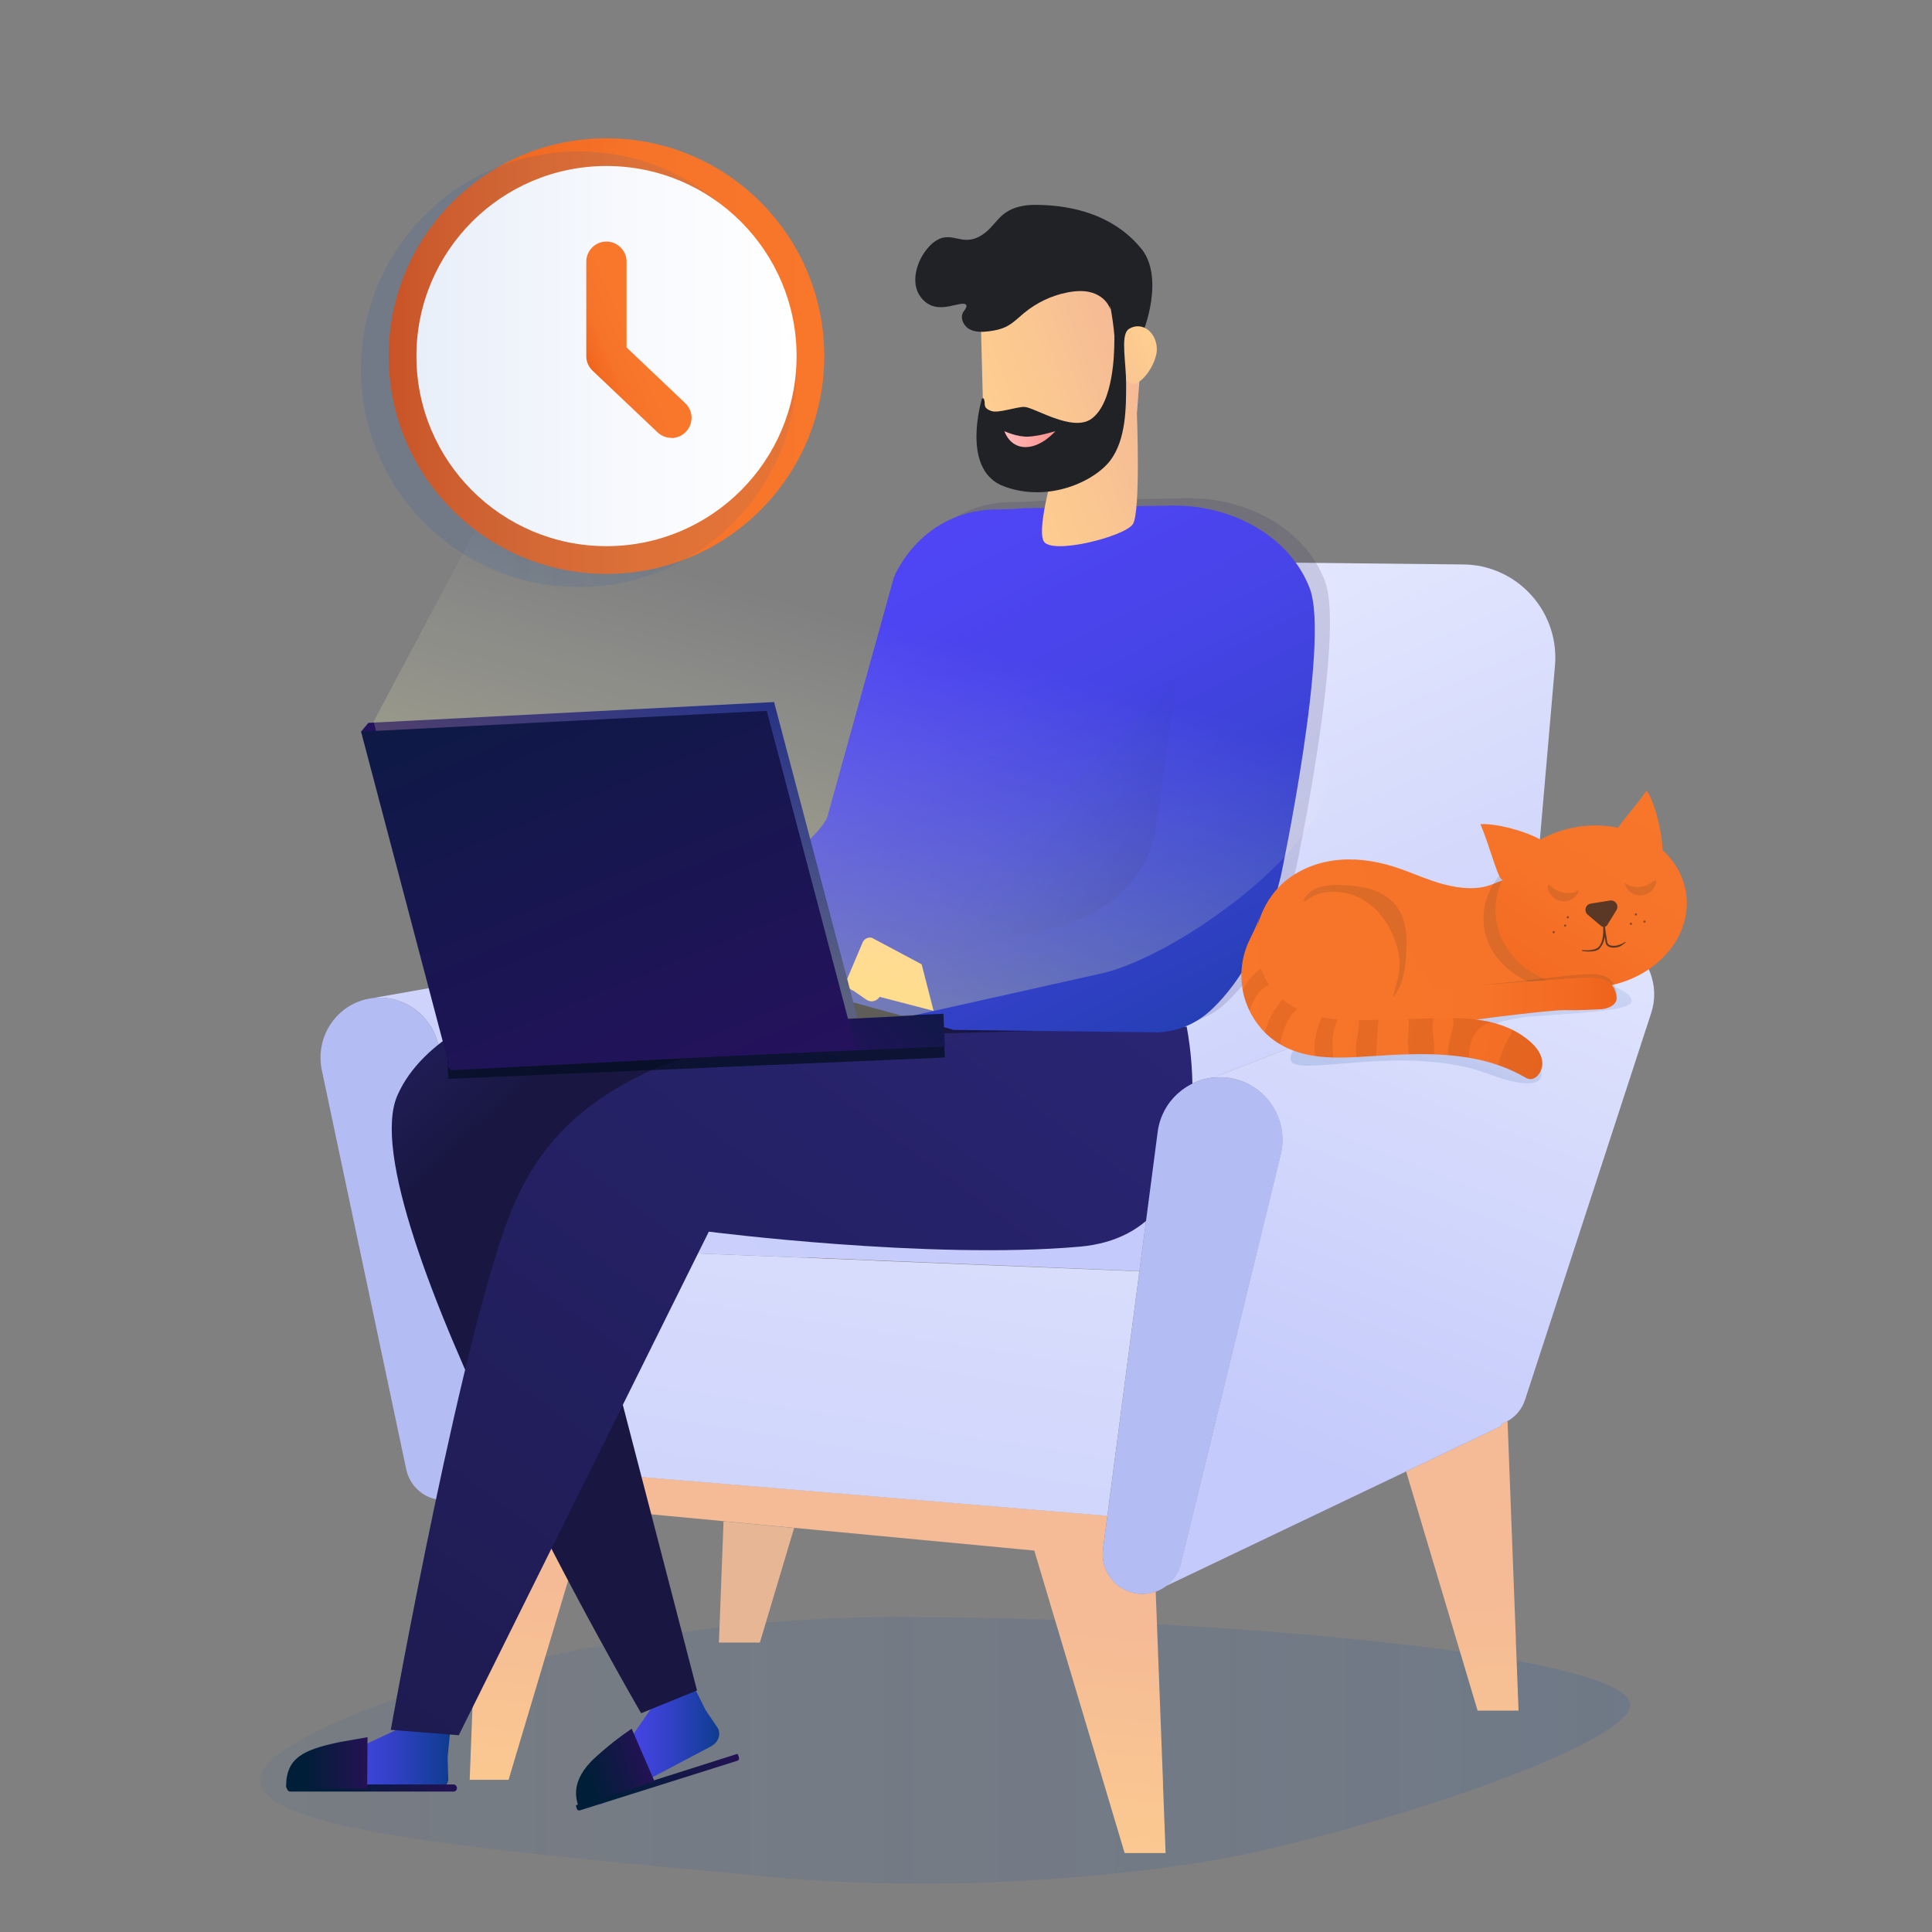 <?xml version="1.0" encoding="UTF-8"?>
<svg id="Warstwa_3" data-name="Warstwa 3" xmlns="http://www.w3.org/2000/svg" xmlns:xlink="http://www.w3.org/1999/xlink" viewBox="0 0 260 260">
  <rect x="0" y="0" width="260" height="260" fill="#808080" stroke="none"/>
  <defs>
    <style>
      .cls-1, .cls-2, .cls-3 {
        opacity: .12;
      }

      .cls-1, .cls-4, .cls-5, .cls-6 {
        fill: #212226;
      }

      .cls-7 {
        fill: url(#Gradient_bez_nazwy_131-2);
      }

      .cls-8 {
        fill: #b3bdf4;
      }

      .cls-9 {
        fill: url(#Gradient_bez_nazwy_153-3);
      }

      .cls-10 {
        fill: url(#linear-gradient-2);
      }

      .cls-11 {
        fill: url(#Gradient_bez_nazwy_41-4);
      }

      .cls-12 {
        fill: #e0bb1e;
      }

      .cls-13 {
        fill: url(#Gradient_bez_nazwy_39);
      }

      .cls-14 {
        fill: url(#Gradient_bez_nazwy_153);
      }

      .cls-15 {
        fill: url(#Gradient_bez_nazwy_29-3);
      }

      .cls-16 {
        fill: url(#Gradient_bez_nazwy_6);
        opacity: .27;
      }

      .cls-17 {
        fill: url(#Gradient_bez_nazwy_41);
        opacity: .14;
      }

      .cls-18 {
        fill: url(#Gradient_bez_nazwy_326);
      }

      .cls-19 {
        fill: url(#Gradient_bez_nazwy_235);
      }

      .cls-20 {
        fill: url(#Gradient_bez_nazwy_38);
      }

      .cls-21 {
        fill: #683c14;
      }

      .cls-3 {
        fill: #6d2903;
      }

      .cls-22 {
        fill: url(#linear-gradient-4);
      }

      .cls-23 {
        fill: url(#Gradient_bez_nazwy_42);
      }

      .cls-23, .cls-24, .cls-25 {
        opacity: .31;
      }

      .cls-26 {
        fill: url(#Gradient_bez_nazwy_153-7);
      }

      .cls-27 {
        fill: url(#linear-gradient-3);
      }

      .cls-28 {
        fill: url(#linear-gradient-5);
      }

      .cls-29 {
        fill: url(#Gradient_bez_nazwy_153-6);
      }

      .cls-5 {
        opacity: .72;
      }

      .cls-30 {
        fill: url(#Gradient_bez_nazwy_62);
      }

      .cls-24 {
        fill: url(#Gradient_bez_nazwy_279);
      }

      .cls-31 {
        fill: #050f23;
        opacity: .78;
      }

      .cls-32 {
        fill: url(#Gradient_bez_nazwy_41-3);
      }

      .cls-33 {
        fill: url(#Gradient_bez_nazwy_29-2);
      }

      .cls-6 {
        opacity: .5;
      }

      .cls-34 {
        fill: url(#New_Gradient_Swatch_copy_3);
      }

      .cls-35 {
        fill: url(#New_Gradient_Swatch_copy_3-2);
      }

      .cls-36 {
        fill: url(#Gradient_bez_nazwy_39-2);
      }

      .cls-37 {
        fill: url(#Gradient_bez_nazwy_153-2);
      }

      .cls-38 {
        fill: #ffcf8f;
      }

      .cls-39 {
        fill: url(#linear-gradient-6);
      }

      .cls-40 {
        fill: url(#Gradient_bez_nazwy_41-5);
      }

      .cls-41 {
        fill: url(#Gradient_bez_nazwy_40);
      }

      .cls-25 {
        fill: url(#Gradient_bez_nazwy_279-2);
      }

      .cls-42 {
        fill: url(#Gradient_bez_nazwy_153-5);
      }

      .cls-43 {
        fill: url(#Gradient_bez_nazwy_326-2);
      }

      .cls-44 {
        fill: url(#Gradient_bez_nazwy_41-2);
      }

      .cls-45 {
        fill: url(#Gradient_bez_nazwy_131);
      }

      .cls-46 {
        fill: url(#Gradient_bez_nazwy_153-4);
      }

      .cls-47 {
        fill: #5246f9;
      }

      .cls-48 {
        fill: url(#Gradient_bez_nazwy_29-4);
      }

      .cls-49 {
        fill: url(#linear-gradient);
      }

      .cls-50 {
        fill: #edae62;
        opacity: .65;
      }

      .cls-51 {
        fill: url(#Gradient_bez_nazwy_153-8);
      }

      .cls-52 {
        fill: url(#Gradient_bez_nazwy_29);
      }

      .cls-53 {
        fill: url(#New_Gradient_Swatch_copy_3-3);
      }
    </style>
    <linearGradient id="Gradient_bez_nazwy_279" data-name="Gradient bez nazwy 279" x1="35" y1="235.55" x2="219.38" y2="235.55" gradientUnits="userSpaceOnUse">
      <stop offset="0" stop-color="#285ba5" stop-opacity=".3"/>
      <stop offset="1" stop-color="#285ba5" stop-opacity=".6"/>
    </linearGradient>
    <linearGradient id="Gradient_bez_nazwy_235" data-name="Gradient bez nazwy 235" x1="101.9" y1="217.45" x2="103.32" y2="279.26" gradientUnits="userSpaceOnUse">
      <stop offset="0" stop-color="#e6b695"/>
      <stop offset=".55" stop-color="#f6c690"/>
      <stop offset="1" stop-color="#ffcf8f"/>
    </linearGradient>
    <linearGradient id="Gradient_bez_nazwy_29" data-name="Gradient bez nazwy 29" x1="196.83" y1="215.27" x2="198.25" y2="277.08" gradientUnits="userSpaceOnUse">
      <stop offset="0" stop-color="#f5bb96"/>
      <stop offset=".47" stop-color="#fac691"/>
      <stop offset="1" stop-color="#ffcf8f"/>
    </linearGradient>
    <linearGradient id="Gradient_bez_nazwy_29-2" data-name="Gradient bez nazwy 29" x1="111.45" y1="216.23" x2="107.19" y2="265.96" xlink:href="#Gradient_bez_nazwy_29"/>
    <linearGradient id="linear-gradient" x1="182.63" y1="173.08" x2="147.82" y2="93.52" gradientUnits="userSpaceOnUse">
      <stop offset="0" stop-color="#c4cafb"/>
      <stop offset="1" stop-color="#e1e5fd"/>
    </linearGradient>
    <linearGradient id="linear-gradient-2" x1="95.6" y1="246.73" x2="114.07" y2="131.65" xlink:href="#linear-gradient"/>
    <linearGradient id="linear-gradient-3" x1="89.8" y1="162.45" x2="67.78" y2="63.71" xlink:href="#linear-gradient"/>
    <linearGradient id="linear-gradient-4" x1="129.11" y1="157.46" x2="-4.44" y2="229.92" xlink:href="#linear-gradient"/>
    <linearGradient id="Gradient_bez_nazwy_131" data-name="Gradient bez nazwy 131" x1="79.65" y1="234.93" x2="96.79" y2="234.93" gradientUnits="userSpaceOnUse">
      <stop offset="0" stop-color="#5246f9"/>
      <stop offset=".15" stop-color="#4f45f5"/>
      <stop offset=".31" stop-color="#4744e9"/>
      <stop offset=".46" stop-color="#3c43d6"/>
      <stop offset=".6" stop-color="#3341c8"/>
      <stop offset=".86" stop-color="#1b3ea4"/>
      <stop offset="1" stop-color="#0e3c8f"/>
    </linearGradient>
    <linearGradient id="Gradient_bez_nazwy_131-2" data-name="Gradient bez nazwy 131" x1="40.57" y1="236.48" x2="60.57" y2="236.48" xlink:href="#Gradient_bez_nazwy_131"/>
    <linearGradient id="Gradient_bez_nazwy_326" data-name="Gradient bez nazwy 326" x1="52.01" y1="111.39" x2="77.93" y2="139.09" gradientUnits="userSpaceOnUse">
      <stop offset="0" stop-color="#2d287e"/>
      <stop offset="1" stop-color="#191742"/>
    </linearGradient>
    <linearGradient id="Gradient_bez_nazwy_326-2" data-name="Gradient bez nazwy 326" x1="166.32" y1="88.94" x2="21.87" y2="284.02" xlink:href="#Gradient_bez_nazwy_326"/>
    <linearGradient id="Gradient_bez_nazwy_41" data-name="Gradient bez nazwy 41" x1="183.13" y1="116" x2="-98.28" y2="25.94" gradientUnits="userSpaceOnUse">
      <stop offset="0" stop-color="#241254"/>
      <stop offset=".77" stop-color="#001e38"/>
    </linearGradient>
    <linearGradient id="linear-gradient-5" x1="112.1" y1="55.15" x2="166.53" y2="162.07" gradientUnits="userSpaceOnUse">
      <stop offset="0" stop-color="#5246f9"/>
      <stop offset=".19" stop-color="#4f45f5"/>
      <stop offset=".39" stop-color="#4744e8"/>
      <stop offset=".58" stop-color="#3a42d4"/>
      <stop offset=".78" stop-color="#283fb8"/>
      <stop offset=".97" stop-color="#113c95"/>
      <stop offset="1" stop-color="#0e3c8f"/>
    </linearGradient>
    <linearGradient id="Gradient_bez_nazwy_42" data-name="Gradient bez nazwy 42" x1="2328.39" y1="108.79" x2="2351.78" y2="127.53" gradientTransform="translate(-2192.5)" gradientUnits="userSpaceOnUse">
      <stop offset="0" stop-color="#285ba5" stop-opacity="0"/>
      <stop offset=".28" stop-color="#284289" stop-opacity=".22"/>
      <stop offset=".69" stop-color="#282467" stop-opacity=".5"/>
      <stop offset=".95" stop-color="#28195b" stop-opacity=".6"/>
    </linearGradient>
    <linearGradient id="Gradient_bez_nazwy_41-2" data-name="Gradient bez nazwy 41" x1="61.49" y1="240.61" x2="38.61" y2="240.61" xlink:href="#Gradient_bez_nazwy_41"/>
    <linearGradient id="Gradient_bez_nazwy_41-3" data-name="Gradient bez nazwy 41" x1="49.46" y1="237.24" x2="38.5" y2="237.24" xlink:href="#Gradient_bez_nazwy_41"/>
    <linearGradient id="Gradient_bez_nazwy_41-4" data-name="Gradient bez nazwy 41" x1="1424.18" y1="2323.6" x2="1401.3" y2="2323.6" gradientTransform="translate(-1957.59 -1551.35) rotate(-17.5)" xlink:href="#Gradient_bez_nazwy_41"/>
    <linearGradient id="Gradient_bez_nazwy_41-5" data-name="Gradient bez nazwy 41" x1="1412.38" y1="2319.58" x2="1401.61" y2="2319.58" gradientTransform="translate(-1957.59 -1551.35) rotate(-17.5)" xlink:href="#Gradient_bez_nazwy_41"/>
    <linearGradient id="Gradient_bez_nazwy_29-3" data-name="Gradient bez nazwy 29" x1="151.78" y1="49.39" x2="131.02" y2="56.79" xlink:href="#Gradient_bez_nazwy_29"/>
    <linearGradient id="New_Gradient_Swatch_copy_3" data-name="New Gradient Swatch copy 3" x1="135.25" y1="60.17" x2="143.12" y2="60.17" gradientUnits="userSpaceOnUse">
      <stop offset="0" stop-color="#febbba"/>
      <stop offset="1" stop-color="#ff928e"/>
    </linearGradient>
    <linearGradient id="New_Gradient_Swatch_copy_3-2" data-name="New Gradient Swatch copy 3" x1="135.75" y1="59.1" x2="142.62" y2="59.1" xlink:href="#New_Gradient_Swatch_copy_3"/>
    <linearGradient id="Gradient_bez_nazwy_29-4" data-name="Gradient bez nazwy 29" x1="146.85" y1="51.23" x2="155.72" y2="45.98" xlink:href="#Gradient_bez_nazwy_29"/>
    <linearGradient id="New_Gradient_Swatch_copy_3-3" data-name="New Gradient Swatch copy 3" x1="135.16" y1="59.1" x2="142.02" y2="59.1" xlink:href="#New_Gradient_Swatch_copy_3"/>
    <linearGradient id="Gradient_bez_nazwy_40" data-name="Gradient bez nazwy 40" x1="783.42" y1="307.77" x2="842.53" y2="307.77" gradientTransform="translate(-774.27 -158.74) rotate(-2.97) scale(.96 1.04) skewX(11.99)" gradientUnits="userSpaceOnUse">
      <stop offset="0" stop-color="#24125c"/>
      <stop offset=".77" stop-color="#131e7c"/>
    </linearGradient>
    <linearGradient id="Gradient_bez_nazwy_39" data-name="Gradient bez nazwy 39" x1="101.29" y1="132.44" x2="126.39" y2="107.33" gradientTransform="translate(6.1 -3.89) rotate(2.46)" gradientUnits="userSpaceOnUse">
      <stop offset="0" stop-color="#24125c"/>
      <stop offset=".77" stop-color="#001e38"/>
    </linearGradient>
    <linearGradient id="Gradient_bez_nazwy_62" data-name="Gradient bez nazwy 62" x1="102.01" y1="146.42" x2="121.64" y2="75.47" gradientUnits="userSpaceOnUse">
      <stop offset=".21" stop-color="#ffff8a" stop-opacity=".3"/>
      <stop offset=".88" stop-color="#fff" stop-opacity="0"/>
    </linearGradient>
    <linearGradient id="Gradient_bez_nazwy_39-2" data-name="Gradient bez nazwy 39" x1="93.56" y1="147.88" x2="43.76" y2="28.12" gradientTransform="matrix(1,0,0,1,0,0)" xlink:href="#Gradient_bez_nazwy_39"/>
    <linearGradient id="linear-gradient-6" x1="173.04" y1="195.84" x2="204.3" y2="116.28" xlink:href="#linear-gradient"/>
    <linearGradient id="Gradient_bez_nazwy_279-2" data-name="Gradient bez nazwy 279" x1="675.17" y1="625.64" x2="646.33" y2="664.59" gradientTransform="translate(-576 -366.93) rotate(-11.03)" xlink:href="#Gradient_bez_nazwy_279"/>
    <linearGradient id="Gradient_bez_nazwy_153" data-name="Gradient bez nazwy 153" x1="1286.87" y1="1217.94" x2="1131.62" y2="1257.14" gradientTransform="translate(-1282.45 -757.95) rotate(-15.37)" gradientUnits="userSpaceOnUse">
      <stop offset="0" stop-color="#e8510e"/>
      <stop offset=".12" stop-color="#ed5d17"/>
      <stop offset=".34" stop-color="#f36b22"/>
      <stop offset=".59" stop-color="#f67429"/>
      <stop offset="1" stop-color="#f8772b"/>
    </linearGradient>
    <linearGradient id="Gradient_bez_nazwy_153-2" data-name="Gradient bez nazwy 153" x1="196.54" y1="149.36" x2="227.48" y2="101.25" gradientTransform="translate(17.21 -26.18) rotate(7.29)" xlink:href="#Gradient_bez_nazwy_153"/>
    <linearGradient id="Gradient_bez_nazwy_153-3" data-name="Gradient bez nazwy 153" x1="184.52" y1="141.63" x2="215.46" y2="93.51" gradientTransform="matrix(1,0,0,1,0,0)" xlink:href="#Gradient_bez_nazwy_153"/>
    <linearGradient id="Gradient_bez_nazwy_153-4" data-name="Gradient bez nazwy 153" x1="197.15" y1="149.76" x2="228.1" y2="101.64" gradientTransform="matrix(1,0,0,1,0,0)" xlink:href="#Gradient_bez_nazwy_153"/>
    <linearGradient id="Gradient_bez_nazwy_153-5" data-name="Gradient bez nazwy 153" x1="227.69" y1="134.41" x2="178.7" y2="134.93" gradientTransform="matrix(1,0,0,1,0,0)" xlink:href="#Gradient_bez_nazwy_153"/>
    <linearGradient id="Gradient_bez_nazwy_153-6" data-name="Gradient bez nazwy 153" x1="1231.62" y1="1277.19" x2="1147.38" y2="1234.65" xlink:href="#Gradient_bez_nazwy_153"/>
    <linearGradient id="Gradient_bez_nazwy_153-7" data-name="Gradient bez nazwy 153" x1="52.31" y1="47.92" x2="110.92" y2="47.92" gradientTransform="matrix(1,0,0,1,0,0)" xlink:href="#Gradient_bez_nazwy_153"/>
    <linearGradient id="Gradient_bez_nazwy_6" data-name="Gradient bez nazwy 6" x1="48.59" y1="49.69" x2="107.2" y2="49.69" gradientUnits="userSpaceOnUse">
      <stop offset=".34" stop-color="#285ba5" stop-opacity=".6"/>
      <stop offset=".37" stop-color="#285ba5" stop-opacity=".58"/>
      <stop offset="1" stop-color="#285ba5" stop-opacity=".3"/>
    </linearGradient>
    <linearGradient id="Gradient_bez_nazwy_38" data-name="Gradient bez nazwy 38" x1="56.04" y1="47.92" x2="107.2" y2="47.92" gradientUnits="userSpaceOnUse">
      <stop offset="0" stop-color="#e8eff9"/>
      <stop offset=".54" stop-color="#f7f9fd"/>
      <stop offset="1" stop-color="#fff"/>
    </linearGradient>
    <linearGradient id="Gradient_bez_nazwy_153-8" data-name="Gradient bez nazwy 153" x1="77.25" y1="49.51" x2="85.4" y2="45.97" gradientTransform="matrix(1,0,0,1,0,0)" xlink:href="#Gradient_bez_nazwy_153"/>
  </defs>
  <polygon class="cls-47" points="112.9 193.6 112.52 192.87 126.39 185.67 126.57 185.76 141.8 192.84 141.45 193.59 126.41 186.59 112.9 193.6"/>
  <path class="cls-24" d="M219.38,229.44c0,4.6-26.38,14.28-49.8,19.65-12.55,2.88-39.3,5.97-65.85,3.5-42.94-3.99-68.73-6.41-68.73-13.17s42.27-21.81,85.4-21.81,98.98,5.07,98.98,11.83Z"/>
  <g>
    <polygon class="cls-19" points="96.75 221.05 102.26 221.05 106.87 205.63 97.37 204.73 96.75 221.05"/>
    <path class="cls-52" d="M204,220.61l-1.12-29.36c-.26.15-.53.27-.81.37l-.05.29-12.79,6.11,1.9,6.36,7.72,25.83h5.51l-.37-9.6Z"/>
    <path class="cls-33" d="M156.52,240.1l-.99-25.91c-.78.28-1.63.38-2.5.26-2.92-.39-4.97-3.07-4.59-5.98l.59-4.49-11.53-.96-29.13-2.43-7.88-.66-2.93-.24-16.79-1.4-15.93-1.33-1.15,30.05-.48,12.51h5.23l10.91-36.51,18.01,1.7,9.5.9,32.33,3.06,12.16,40.71h5.51l-.35-9.29Z"/>
    <polygon class="cls-21" points="117.62 169.63 117.63 169.6 109.62 169.27 109.55 169.31 117.62 169.63"/>
    <path class="cls-12" d="M77.28,167.95l-15.52-.64v.08s15.32.62,15.32.62c.07-.02.14-.04.2-.06Z"/>
    <path class="cls-49" d="M198.65,76.1c-.37-.06-.74-.1-1.12-.12-.22-.01-.44-.02-.67-.02l-63.82-.68c-4.79-.05-8.93,3.34-9.82,8.04l-8.13,42.81-3.07,16.18-.17.91-.19,1.02-1.95,10.27h.3s45.34,1.29,45.34,1.29l.46-3.53c.55-4.11,3.98-7.13,8-7.3l.02-.16,42.06-16.36,3.37-38.86c.58-6.68-4.16-12.51-10.59-13.5Z"/>
    <path class="cls-10" d="M117.62,169.63l-8.07-.32-.78-.03-31.69-1.27-15.31-.62.54,5.36,2.38,23.49c.02.25.03.49.02.73h.12s15.93,1.34,15.93,1.34l16.79,1.4,2.93.24,7.88.66,29.13,2.43,11.53.96.03-.21,4.28-32.7-35.72-1.44Z"/>
    <path class="cls-27" d="M111.71,124.26h0c-.84-.23-1.69-.32-2.52-.28-.41.02-.82.07-1.21.15h0s-.02,0-.02,0c-.51.1-50.97,8.98-57.82,10.19,4.43-.54,8.57,2.74,9.03,7.36l.81,7.99,1.78,17.59,48.24-12.73h-.3s1.95-10.27,1.95-10.27l.19-1.02,3.25-17.1c-.93-.86-2.07-1.51-3.38-1.87Z"/>
    <path class="cls-22" d="M61.76,167.26v.05s15.52.64,15.52.64c-.07.02-.14.04-.2.06l31.69,1.27v-.04s.85.03.85.03l8.01.33,35.71,1.46,2-15.26-45.34-1.28-48.24,12.73Z"/>
    <path class="cls-8" d="M61.77,167.39v-.08s-.01-.05-.01-.05l-1.78-17.59-.81-7.99c-.47-4.61-4.6-7.9-9.03-7.36-.24.03-.48.07-.72.12-.44.09-.86.23-1.26.39-3.55,1.41-5.67,5.25-4.85,9.19l11.36,53.72c.59,2.79,3.29,4.59,6.03,4.03,1.32-.27,2.42-1.05,3.14-2.1.53-.78.85-1.71.89-2.7,0-.24,0-.48-.02-.73l-2.92-28.85Z"/>
    <path class="cls-45" d="M93.42,227.06l1.51,3.02s.04.08.07.12l1.58,2.33c.33.49.48,1.87-1.17,2.63l-14.15,7.47c-.86.54-1.91-.35-1.51-1.29l7.83-11.35"/>
    <path class="cls-7" d="M60.57,233.11l-.33,3.36s0,.09,0,.13l.09,2.82c.02.59-.45,1.07-1.04,1.07l-17.67-.02c-1.02,0-1.43-1.32-.59-1.9l13.03-6.11"/>
    <path class="cls-18" d="M144.64,127.85s5.59,33.51-14.64,35.3c-20.24,1.79-53.45-2.05-53.45-2.05l17.25,66.39-7.52,3.07s-39.52-67.93-32.79-83.17c6.72-15.24,39.44-17.88,39.44-17.88l51.72-1.66Z"/>
    <path class="cls-43" d="M159.69,138.14s5.86,27.85-14.38,29.63c-20.24,1.79-49.92-2.02-49.92-2.02l-33.65,67.77-9.15-.72s9.94-55.66,16.67-70.9c3.57-8.08,8.98-13.52,18.41-17.89,8.5-3.94,23.44-4.46,32.8-4.76l39.22-1.1Z"/>
    <path class="cls-17" d="M113.48,108.58l8.85-31.86s3.58-9.31,14.38-9.17c1.08.01,2.16-.06,3.24-.15l19.7-.35c8.43-.15,16.09,4.35,18.66,11.17,2.75,7.28-3.88,38.59-3.88,38.59-2.36,9.97-6.46,15.41-9.53,18.23-1.92,1.77-4.41,2.78-7.02,2.9l-44.68-1.61-12.31-4.77-2.9-1.52,10.98-17.07c2.26-.74,3.95-2.38,4.51-4.39Z"/>
    <path class="cls-28" d="M111.44,109.57l8.85-31.86s3.58-9.31,14.38-9.17c1.08.01,2.16-.06,3.24-.15l19.7-.35c8.43-.15,16.09,4.35,18.66,11.17,2.75,7.28-3.88,38.59-3.88,38.59-2.36,9.97-6.46,15.41-9.53,18.23-1.92,1.77-4.41,2.78-7.02,2.9l-27.49-.33-29.16-7.98-1.06-.73,6.08-13.09c3.38-2.23,7.02-5.69,7.23-7.23Z"/>
    <path class="cls-23" d="M158.4,91.3l-2.82,20.11c-.87,6.21-6,11.38-13.05,13.17l-23.74,6.01,39.61-39.29Z"/>
    <rect class="cls-44" x="38.61" y="240.14" width="22.88" height=".96" rx=".45" ry=".45"/>
    <path class="cls-32" d="M49.41,240.71h-10.64c-.15,0-.27-.12-.27-.27h0c0-3.89,2.34-4.96,7.07-5.97,1.93-.34,3.89-.69,3.89-.69l-.05,6.93Z"/>
    <path class="cls-11" d="M77.6,242.9l21.65-6.88c.09.22.05.06.11.23l.09.29c.05.17-.04.36-.21.41l-21.2,6.68c-.17.05-.36-.04-.41-.21l-.09-.29c-.05-.17-.05-.15.07-.23Z"/>
    <path class="cls-40" d="M88.07,239.71l-9.96,3.33c-.14.05-.3-.03-.34-.18h0c-1.17-3.71,2.13-6.18,3.7-7.54,1.57-1.36,3.54-2.68,3.54-2.68l3.06,7.07Z"/>
    <g>
      <path class="cls-38" d="M92.44,125.89l2.36-1.8-1.61-6.97-7.29,1.52c-.58.29-.87.95-.7,1.57l1.67,6.26c.28,1.03,1.54,1.42,2.35.72"/>
      <path class="cls-38" d="M88.35,127.33l3.26-.19c.99-.08,1.65-1.07,1.34-2.02l-.32-.99"/>
    </g>
    <g>
      <path class="cls-50" d="M142.11,51.66l-.11,11.55c9.19-1.56,8.55-8.44,8.55-8.44-2.2,3.76-4.06-2.7-8.44-3.11Z"/>
      <path class="cls-15" d="M142.06,62.34c-2.05.73-4.13,1.09-5.96.71-4.81-1.01-3.84-9.5-3.84-9.5l-.49-18.99,15.23-2.46,6.81,9.55-.18,3.35.18-.02s-.79,10.7-.81,10.72c0,0,.52,13.16-.54,14.83s-11.13,4.25-12.04,2.24c-.91-2.01,1.65-10.44,1.65-10.44Z"/>
      <path class="cls-34" d="M135.25,58.94s1.97.94,3.75.84c1.78-.09,4.12-.84,4.12-.84,0,0-2.08,2.47-4.61,2.47s-3.26-2.47-3.26-2.47Z"/>
      <path class="cls-35" d="M135.75,58.02s1.72.82,3.27.74,3.6-.74,3.6-.74c0,0-1.82,2.15-4.02,2.15s-2.84-2.15-2.84-2.15Z"/>
      <path class="cls-4" d="M149.41,41.63c-.33-1.09-1.32-1.89-2.41-2.23-1.09-.34-2.26-.26-3.38-.04-2.12.42-4.13,1.38-5.79,2.75-.76.63-1.46,1.35-2.34,1.81-.76.39-1.61.57-2.46.67-.9.11-1.87.13-2.65-.34s-1.23-1.58-.7-2.32c.22-.31.57-.76.26-.98-.09-.06-.2-.07-.31-.07-1.2-.05-3.85,1.52-5.7-.87-1.45-1.87-.63-4.78.89-6.59.61-.72,1.4-1.36,2.34-1.48,1-.13,1.99.36,3.01.34,1.16-.02,2.21-.69,3.02-1.51.7-.71,1.28-1.55,2.09-2.12,1.13-.8,2.57-1.08,3.96-1.08,9.49,0,13.27,4.67,14.18,5.69,3.48,3.9.43,11.61.22,11.74-.47.3-3.82,3.32-3.71,2.78.35-1.68-.33-5.69-.54-6.65"/>
      <path class="cls-48" d="M155.68,47.03c0,1.72-1.82,4.63-3.23,4.63s-1.89-2.91-1.89-4.63,1.15-3.12,2.56-3.12,2.56,1.39,2.56,3.12Z"/>
      <path class="cls-4" d="M151.77,44.39c-.47-.02-1.31.49-1.74.41-.02.51-.07.94-.07,1.18,0,1.12-.04,8.22-3.09,10.39-2.56,1.83-7.7-1.58-9.02-1.61-1.06-.02-3.51.89-4.45.55-1.24-.45-.71-.92-.99-1.62-.06-.14-.25-.12-.29.02-.54,1.98-2.28,9.78,2.98,11.74,6.04,2.25,12.23-.7,14.34-3.51,2.11-2.81,2.11-7.17,2.11-10.26,0-2.93-.74-6.29.22-7.29Z"/>
      <path class="cls-53" d="M135.16,58.02s1.72.82,3.27.74,3.6-.74,3.6-.74c0,0-1.82,2.15-4.02,2.15s-2.84-2.15-2.84-2.15Z"/>
    </g>
    <g>
      <path class="cls-38" d="M125.64,136.04l-1.61-6.27-6.72-3.58c-.52-.1-1.03.18-1.23.66l-2.05,4.84c-.34.8.28,1.68,1.14,1.63"/>
      <path class="cls-38" d="M114.44,133.05l2.18,1.5c.68.44,1.59.13,1.86-.63l.29-.79"/>
    </g>
    <g>
      <rect class="cls-31" x="60.21" y="139.33" width="66.88" height="4.42" transform="translate(-5.99 4.15) rotate(-2.46)"/>
      <polygon class="cls-41" points="116.2 140.04 48.59 98.46 49.57 97.28 104.17 94.48 116.2 140.04"/>
      <rect class="cls-13" x="60.21" y="137.86" width="66.88" height="4.42" transform="translate(-5.93 4.15) rotate(-2.46)"/>
      <path class="cls-30" d="M122.86,136.67l-61.76,3.12-10.81-42.7,14.35-27.02c5.75-10.84,16.84-17.79,29.1-18.25l11.36-.43c27.03-1.01,67.06,2.97,71.92,29.57l1.65,21.99c1.85,10.15-20.33,25.79-30.39,28.04l-25.41,5.68Z"/>
      <polygon class="cls-36" points="115.21 141.23 60.61 144.03 48.59 98.46 103.19 95.66 115.21 141.23"/>
    </g>
    <path class="cls-8" d="M158.92,210.43l13.44-55.03c1.2-4.91-2.16-9.76-7.17-10.37-.47-.06-.93-.07-1.39-.05-4.01.17-7.44,3.19-8,7.3l-.46,3.53-2,15.26h0s-4.28,32.71-4.28,32.71l-.03.21-.59,4.49c-.38,2.92,1.67,5.59,4.59,5.98.87.12,1.72.01,2.5-.26.48-.17.93-.41,1.34-.71.99-.72,1.74-1.78,2.05-3.05Z"/>
    <path class="cls-39" d="M218.78,126.9c-.81-.5-1.72-.88-2.72-1.08h0c-1.28-.26-2.56-.2-3.74.13h0s-.02,0-.02,0c-.54.15-1.06.35-1.56.61l-4.87,1.89-42.06,16.36-.02.16c.46-.02.92,0,1.39.05,5.01.61,8.37,5.47,7.17,10.37l-9.54,39.07-3.9,15.96c-.31,1.27-1.06,2.33-2.05,3.05l32.37-15.45,12.79-6.11.05-.29c.28-.1.55-.22.81-.37,1.09-.61,1.95-1.62,2.36-2.89l16.97-52.03c1.2-3.67-.36-7.52-3.43-9.44Z"/>
  </g>
  <path class="cls-25" d="M219.59,134.61c.27,1.4-6.05,1.65-13.65,2.19-2.29.16-6.57,1.18-4.87,1.78,6.17,2.19,10.84,10.29-.69,5.97-11.42-4.28-26.18.65-26.68-1.92-.5-2.57,8.7-7.58,21.46-10.06,12.75-2.49,23.93-.53,24.43,2.04Z"/>
  <g>
    <path class="cls-14" d="M194.4,119.04c-2.37-.63-4.59-1.71-6.93-2.44-2.6-.81-5.37-1.17-8.07-.79-2.7.39-5.32,1.55-7.23,3.5-2.89,2.94-3.88,7.39-3.27,11.47.24,1.58.7,3.15,1.53,4.52,1.97,3.28,5.87,5.13,9.69,5.18,2.08.03,4.14-.42,6.17-.86,9.74-2.11,19.58-4.26,28.57-8.57,1.3-.63,2.61-1.31,3.63-2.34,1.02-1.02,1.74-2.44,1.6-3.89-.09-.94-.53-1.82-1.08-2.58-1.35-1.86-3.4-3.13-5.59-3.82-2.19-.69-4.52-.82-6.81-.7-2.12.11-3.81.46-5.72,1.26-2.02.84-4.42.6-6.48.05Z"/>
    <ellipse class="cls-1" cx="212.5" cy="123.03" rx="12.9" ry="10.33" transform="translate(-13.89 27.96) rotate(-7.29)"/>
    <ellipse class="cls-37" cx="214.13" cy="122.01" rx="12.9" ry="10.89" transform="translate(-13.75 28.16) rotate(-7.29)"/>
    <path class="cls-9" d="M199.23,110.91c1.23,2.88,2.18,6.81,2.87,7.49,2.34-1.82,3.67-3.31,5.66-5.09-1.22-1.02-5.87-2.54-8.53-2.4Z"/>
    <path class="cls-46" d="M221.59,106.39c-1.56,2.29-4.02,4.86-4.2,5.69,2.46.88,4.05,2.12,6.32,2.75.18-1.39-.75-6.53-2.12-8.44Z"/>
    <path class="cls-5" d="M216.64,127.19c-.19-.08-.3-.21-.34-.39-.12-.65-.28-1.81-.31-2.08.13-.04.24-.12.31-.24l1.23-1.99c.39-.62-.14-1.42-.86-1.3l-2.58.41c-.73.11-.98,1.03-.42,1.5l1.79,1.51c.09.07.19.11.29.13.06,1.38-.17,2.31-.68,2.76-.48.42-1.64.44-2.16.34v.13c.59.12,1.88.17,2.32-.28.34-.36.61-.86.72-1.59.04.28.09.55.13.76.05.26.21.46.48.57.33.14.77.14,1.24.01.34-.09.63-.38.98-.6l-.07-.08c-.85.55-1.64.62-2.05.44Z"/>
    <circle class="cls-6" cx="220.16" cy="123.06" r=".15"/>
    <circle class="cls-6" cx="219.48" cy="124.32" r=".15"/>
    <circle class="cls-6" cx="210.99" cy="123.44" r=".15"/>
    <circle class="cls-6" cx="210.63" cy="124.56" r=".15"/>
    <circle class="cls-6" cx="209.09" cy="125.44" r=".15"/>
    <circle class="cls-6" cx="221.31" cy="124.03" r=".15"/>
    <g class="cls-2">
      <path class="cls-4" d="M218.67,118.79c.01.08.03.16.05.24.3,1.08,1.46,1.7,2.6,1.39.86-.24,1.45-.93,1.57-1.72.03-.18-.18-.29-.31-.17-.35.32-.8.57-1.32.72-1.01.28-1.99.07-2.59-.46Z"/>
    </g>
    <g class="cls-2">
      <path class="cls-4" d="M212.48,119.76c-.02.08-.04.16-.07.24-.39,1.05-1.61,1.57-2.72,1.15-.83-.31-1.36-1.06-1.41-1.85-.01-.18.2-.27.32-.14.32.35.75.64,1.26.83.98.36,1.98.25,2.62-.23Z"/>
    </g>
    <path class="cls-1" d="M215.27,135.31s-2.46.25-4.54.26c-2.19.01-16.07,2.34-16.07,2.34-1.46.02-2.66-1.05-2.68-2.37h0c-.02-1.32,1.15-2.42,2.61-2.44l16.53-1.81c.23-.03,2.38-.26,3.41-.2.87.05,2.11.29,2.66,1.36.41.81.39,1.31.39,1.31.01.97-1.24,1.54-2.3,1.55Z"/>
    <path class="cls-42" d="M215.19,135.83s-2.5.17-4.59.11c-2.22-.06-16.32,1.82-16.32,1.82-1.47-.03-2.65-1.13-2.62-2.45h0c.03-1.32,1.26-2.38,2.73-2.35l16.75-1.28c.23-.02,2.42-.18,3.45-.09.87.08,2.12.36,2.63,1.44.38.82.34,1.32.34,1.32-.02.97-1.31,1.5-2.38,1.48Z"/>
    <path class="cls-29" d="M167.24,133.27c.55,2.91,2.27,5.43,4.51,6.94,3.62,2.44,8.16,2.23,12.42,1.95,7.11-.47,14.59-.85,20.88,2.72.23.13.46.27.71.32.99.2,1.88-1.08,1.8-2.23-.08-1.14-.82-2.07-1.61-2.77-1.83-1.62-4.12-2.48-6.44-2.87-2.32-.39-4.68-.33-7.03-.27-2.45.06-4.9.12-7.35.19-2.75.07-5.53.14-8.19-.58-2.66-.72-5.21-2.32-6.64-4.94-1.33-2.43-1.53-5.53-.82-8.31-.45,1.59-1.35,2.83-1.86,4.38-.58,1.74-.72,3.67-.38,5.46Z"/>
    <g>
      <path class="cls-3" d="M205.95,140.2c-.77-.68-1.63-1.23-2.53-1.66.02.06.03.11.03.18.01.26-.14.5-.27.71-.69,1.11-1.2,2.36-1.5,3.67-.02.08-.04.17-.05.25,1.17.4,2.31.91,3.41,1.53.23.13.46.27.71.32.99.2,1.88-1.08,1.8-2.23-.08-1.14-.82-2.07-1.61-2.77Z"/>
      <path class="cls-3" d="M170.79,132.53c-.18-.26-.34-.52-.49-.8-.23-.43-.43-.88-.6-1.35-1.05.56-1.97,1.84-2.46,2.9.18.96.49,1.87.9,2.72.28-.73.58-1.44,1.01-2.06.42-.62,1.01-1.15,1.64-1.4Z"/>
      <path class="cls-3" d="M179.37,141.53c-.1-.94-.05-1.91.14-2.84.11-.52.27-1.05.52-1.5-.73-.06-1.45-.16-2.16-.3-.74,1.61-1.15,3.51-.89,5.22.81.12,1.64.18,2.47.2-.02-.26-.06-.52-.09-.78Z"/>
      <path class="cls-3" d="M172.24,140.53c.29-1.26.62-2.49,1.28-3.55.28-.46.65-.87,1.07-1.2-.71-.36-1.39-.79-2.01-1.3-.12.17-.25.33-.37.48-.92,1.14-1.61,2.52-1.99,3.99.47.48.99.9,1.53,1.27.16.11.33.21.5.31Z"/>
      <path class="cls-3" d="M185.19,142.09c.08-1.31.16-2.62.24-3.93.02-.31.04-.63.12-.92-.14,0-.28,0-.42.01-.76.02-1.53.04-2.29.04.13.68-.04,1.52-.18,2.24-.18.89-.25,1.84-.11,2.72.55-.03,1.09-.06,1.63-.1.34-.02.68-.04,1.02-.07Z"/>
      <path class="cls-3" d="M197.66,142.34c.06-.57.07-1.15.19-1.7.25-1.19,1.02-2.24,2-2.75.29-.15.59-.25.91-.3-.41-.1-.82-.19-1.24-.26-1.31-.22-2.64-.3-3.97-.31.04.19.06.38.05.57-.01.74-.27,1.44-.45,2.15-.18.74-.28,1.5-.29,2.26.94.08,1.88.19,2.8.34Z"/>
      <path class="cls-3" d="M192.96,140.13c-.09-.93-.29-1.88-.08-2.79.02-.1.05-.19.09-.29-.16,0-.32,0-.48.01-.99.03-1.98.05-2.97.08.13.65.03,1.42-.02,2.11-.07.88-.04,1.77.11,2.64,1.12-.03,2.25-.03,3.36,0,.06-.58.05-1.18,0-1.76Z"/>
    </g>
    <path class="cls-1" d="M181.87,120.38c1.54.5,2.9,1.49,3.94,2.74,1.04,1.25,1.76,2.74,2.2,4.3.19.68.33,1.39.35,2.1.04,1.6-.55,3.14-.9,4.7,1.32-1.52,1.63-3.65,1.77-5.66.15-2.12.12-4.4-1.02-6.19-1.08-1.7-3.03-2.71-5.01-3-1.99-.29-3.81-.48-5.74.05-.62.17-1.98,1.08-2.01,1.89.26,0,.55-.27.78-.42.45-.29.89-.53,1.41-.66,1.39-.34,2.88-.29,4.25.15Z"/>
  </g>
  <g id="szybkosc_bolidu_f1" data-name="szybkosc bolidu f1">
    <g>
      <circle class="cls-26" cx="81.62" cy="47.92" r="29.31"/>
      <circle class="cls-16" cx="77.89" cy="49.69" r="29.31"/>
      <circle class="cls-20" cx="81.62" cy="47.92" r="25.58"/>
      <path class="cls-51" d="M90.37,58.93c-.67,0-1.34-.25-1.87-.74l-8.75-8.3c-.54-.51-.85-1.22-.85-1.97v-12.7c0-1.5,1.22-2.71,2.71-2.71s2.71,1.22,2.71,2.71v11.54l7.9,7.5c1.09,1.03,1.13,2.75.1,3.84-.53.56-1.25.85-1.97.85Z"/>
    </g>
  </g>
</svg>